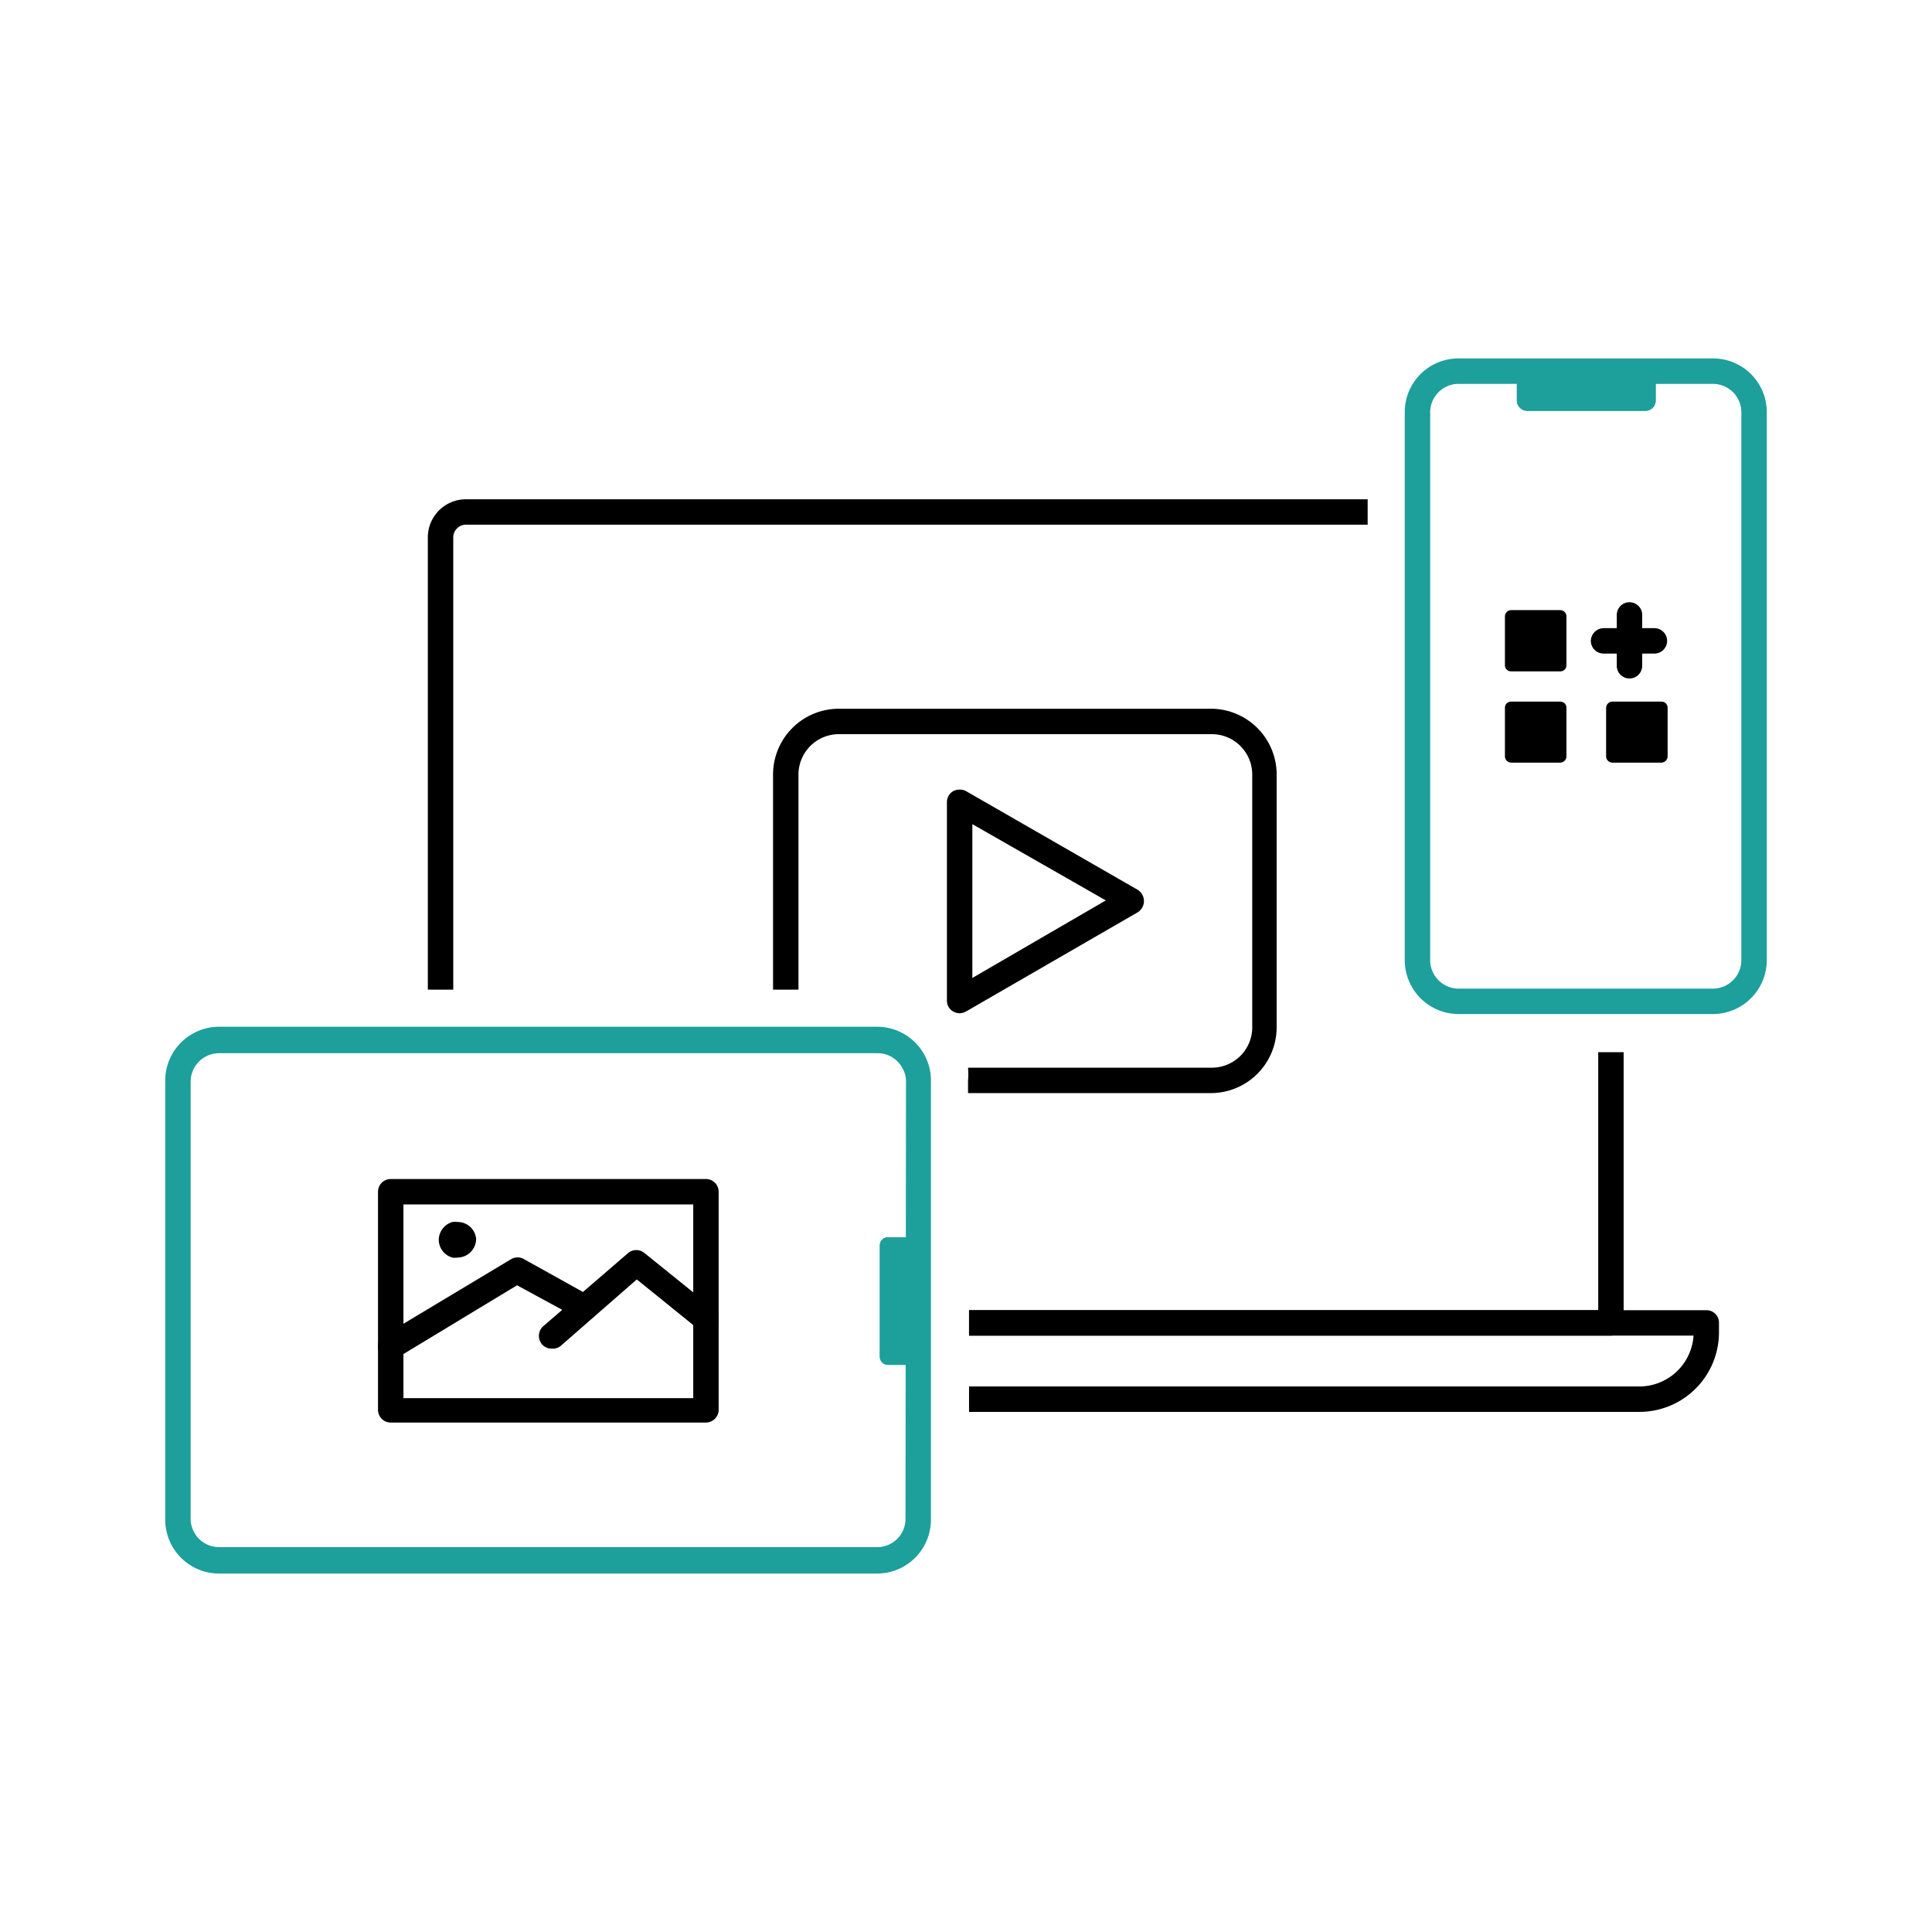 <svg xmlns="http://www.w3.org/2000/svg" id="Layer_1" data-name="Layer 1" viewBox="0 0 76 76"><defs><style>.cls-1{fill:#1d9f9c;}</style></defs><path d="M62.87,41.39V51.54H38.12v1H63.37a.51.51,0,0,0,.5-.5V41.39ZM18.33,19.64a1.5,1.5,0,0,0-1.5,1.5V38.93h1V21.14a.5.5,0,0,1,.5-.5H53.8v-1Z"></path><path d="M67.12,51.54h-29v1h28.5a2.14,2.14,0,0,1-2.13,2H38.12v1H64.49a3.13,3.13,0,0,0,3.13-3.14V52A.49.49,0,0,0,67.12,51.54Z"></path><path class="cls-1" d="M65.13,14.66v1.1a.4.4,0,0,1-.41.4H60.08a.41.41,0,0,1-.41-.4v-1.1Z"></path><path class="cls-1" d="M65.13,14.66v1.1a.4.4,0,0,1-.41.4H60.08a.41.41,0,0,1-.41-.4v-1.1Z"></path><path class="cls-1" d="M67.38,14.1h-10a2.11,2.11,0,0,0-2.12,2.11V37.77a2.12,2.12,0,0,0,2.12,2.12h10a2.12,2.12,0,0,0,2.12-2.12V16.21A2.11,2.11,0,0,0,67.38,14.1ZM68.5,37.77a1.12,1.12,0,0,1-1.12,1.12h-10a1.12,1.12,0,0,1-1.12-1.12V16.21a1.12,1.12,0,0,1,1.12-1.11h10a1.12,1.12,0,0,1,1.12,1.11Z"></path><rect x="59.45" y="24.23" width="1.92" height="1.92"></rect><path d="M61.37,24H59.45a.25.25,0,0,0-.25.25v1.91a.24.24,0,0,0,.25.25h1.92a.24.24,0,0,0,.25-.25V24.23A.25.25,0,0,0,61.37,24Zm-.25,1.91H59.7V24.48h1.42Z"></path><rect x="59.45" y="27.84" width="1.92" height="1.92"></rect><path d="M61.37,27.6H59.45a.24.24,0,0,0-.25.25v1.9a.25.25,0,0,0,.25.25h1.92a.25.25,0,0,0,.25-.25v-1.9A.24.24,0,0,0,61.37,27.6Zm-.25,1.9H59.7V28.1h1.42Z"></path><rect x="63.43" y="27.84" width="1.92" height="1.92"></rect><path d="M65.35,27.6H63.43a.25.25,0,0,0-.25.25v1.9a.25.25,0,0,0,.25.25h1.92a.25.25,0,0,0,.25-.25v-1.9A.24.24,0,0,0,65.35,27.6Zm-.25,1.9H63.68V28.1H65.1Z"></path><path d="M64.1,26.69a.5.5,0,0,1-.5-.5v-2a.5.5,0,0,1,.5-.5.5.5,0,0,1,.5.5v2A.5.5,0,0,1,64.1,26.69Z"></path><path d="M65.08,25.71h-2a.5.5,0,0,1-.5-.5.51.51,0,0,1,.5-.5h2a.5.5,0,0,1,.5.5A.5.5,0,0,1,65.08,25.71Z"></path><path d="M44.75,35,38,31.12a.55.55,0,0,0-.5,0,.5.5,0,0,0-.25.43v7.81a.48.48,0,0,0,.25.43.55.55,0,0,0,.25.07.59.59,0,0,0,.25-.07l6.75-3.9a.52.52,0,0,0,.25-.43A.53.53,0,0,0,44.75,35Zm-6.5,3.47V32.42l5.25,3Z"></path><path d="M47.68,27.88H33a2.59,2.59,0,0,0-2.59,2.58v8.47h1V30.46A1.59,1.59,0,0,1,33,28.88H47.68a1.59,1.59,0,0,1,1.58,1.58v10A1.59,1.59,0,0,1,47.68,42h-9.6a2.92,2.92,0,0,1,0,.51V43h9.56a2.59,2.59,0,0,0,2.58-2.59v-10A2.59,2.59,0,0,0,47.68,27.88Z"></path><path class="cls-1" d="M36.09,53.69H34.93a.32.32,0,0,1-.32-.32V49a.32.32,0,0,1,.32-.33h1.16Z"></path><path class="cls-1" d="M36.09,53.69H34.93a.32.32,0,0,1-.32-.32V49a.32.32,0,0,1,.32-.33h1.16Z"></path><path class="cls-1" d="M36.56,42a2.12,2.12,0,0,0-2.05-1.61H8.62A2.12,2.12,0,0,0,6.5,42.55V59.79A2.12,2.12,0,0,0,8.62,61.9H34.51a2.12,2.12,0,0,0,2.11-2.11V42.55A2.1,2.1,0,0,0,36.56,42Zm-.94,17.75a1.11,1.11,0,0,1-1.11,1.11H8.62A1.12,1.12,0,0,1,7.5,59.79V42.55a1.12,1.12,0,0,1,1.12-1.12H34.51a1.1,1.1,0,0,1,1,.61,1,1,0,0,1,.13.51Z"></path><path d="M27.77,46.38H15.37a.5.5,0,0,0-.5.5v8.58a.5.5,0,0,0,.5.5h12.4a.51.51,0,0,0,.5-.46V46.88A.5.5,0,0,0,27.77,46.38ZM27.27,55H15.87V47.38h11.4Z"></path><path d="M15.37,53.46a.51.51,0,0,1-.43-.24.5.5,0,0,1,.17-.69l5-3a.5.5,0,0,1,.5,0L23.25,51a.5.5,0,0,1-.48.88l-2.43-1.32-4.71,2.85A.63.63,0,0,1,15.37,53.46Z"></path><path d="M21.69,53.05a.48.48,0,0,1-.37-.17.51.51,0,0,1,.05-.71l3.34-2.88a.5.5,0,0,1,.64,0l2.73,2.2a.52.52,0,0,1,.08.71.51.51,0,0,1-.71.07l-2.4-1.94-3,2.62A.5.5,0,0,1,21.69,53.05Z"></path><path d="M18,48.07a.64.64,0,0,0-.2,0,.74.74,0,0,0-.54.7.73.73,0,0,0,.54.7.65.65,0,0,0,.2,0,.74.74,0,0,0,.73-.74A.73.73,0,0,0,18,48.07Z"></path></svg>